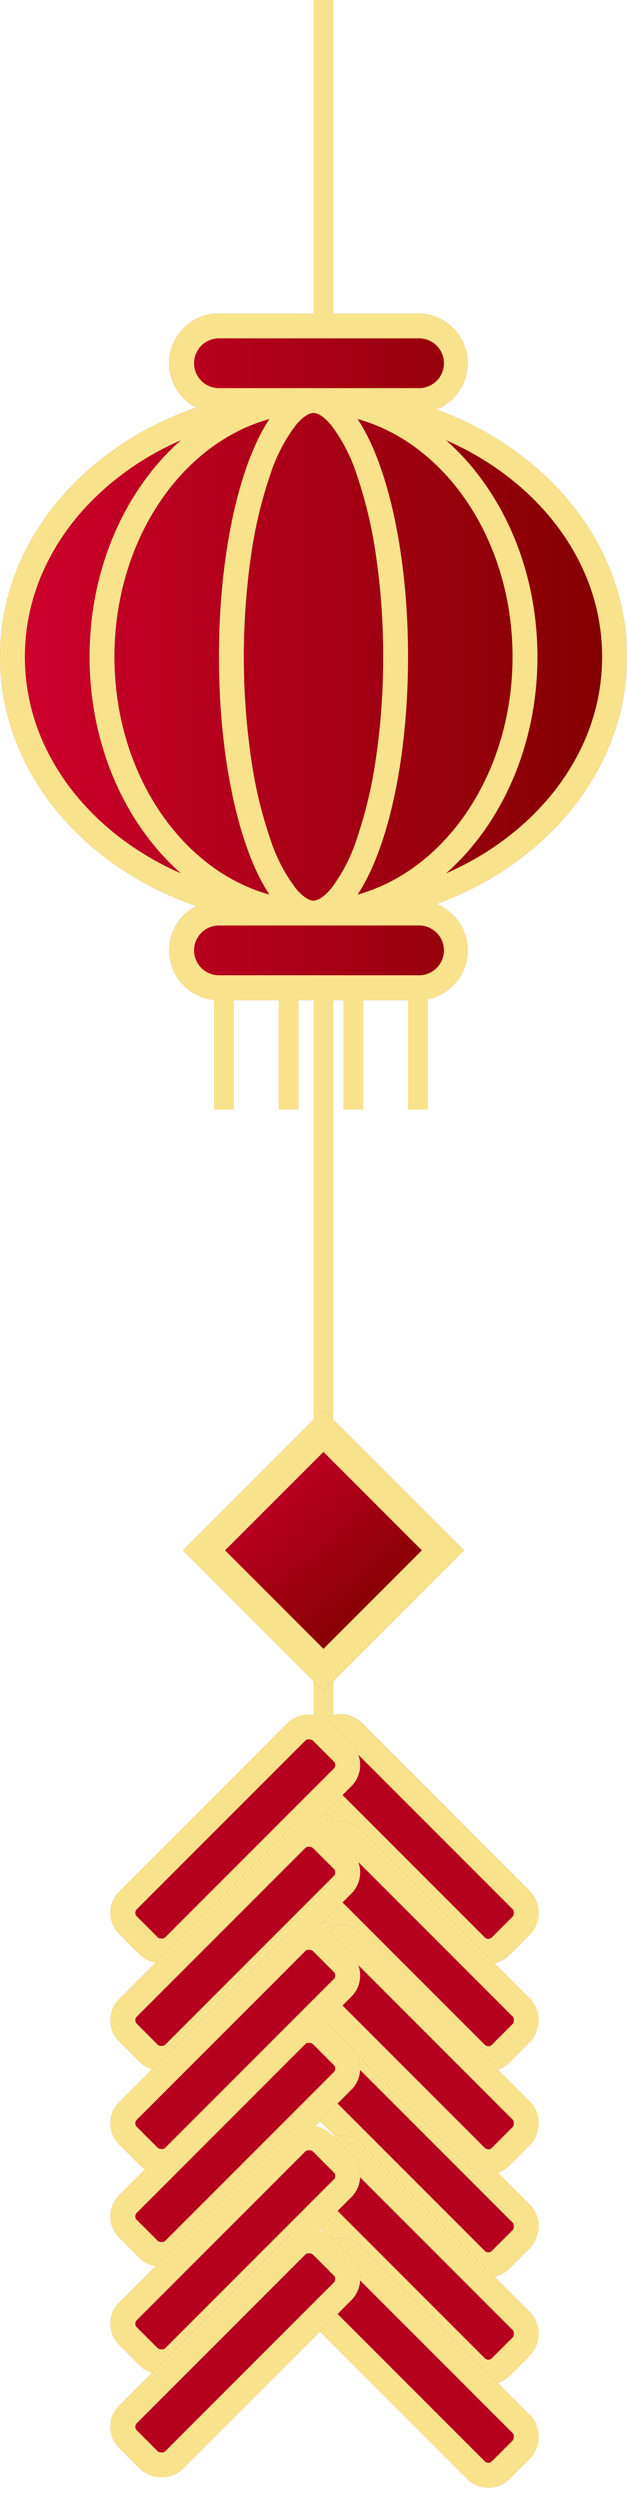 <svg xmlns="http://www.w3.org/2000/svg" width="126" height="502"><defs><linearGradient id="a" x1=".043" y1=".5" x2=".952" y2=".5" gradientUnits="objectBoundingBox"><stop offset="0" stop-color="#cd002c"/><stop offset="1" stop-color="#830000"/></linearGradient><linearGradient id="b" x1=".017" y1=".43" x2=".948" y2=".495" gradientUnits="objectBoundingBox"><stop offset="0" stop-color="#c10025"/><stop offset="1" stop-color="#830000"/></linearGradient></defs><path d="M43.991 137.876a9.992 9.992 0 01-4.553-18.887C16.318 111 0 91.6 0 68.937s16.318-42.06 39.438-50.05A9.992 9.992 0 0143.991 0h40.018a9.993 9.993 0 013.674 19.285C110.209 27.507 126 46.643 126 68.937s-15.791 41.431-38.318 49.654a9.993 9.993 0 01-3.674 19.285z" transform="translate(0 62.943)" fill="url(#a)"/><path d="M63 418.622v-217.8h-3V222.8h-4v-21.982h-9V222.8h-4v-22.03a9.991 9.991 0 01-3.56-18.836C16.317 173.944 0 154.545 0 131.881s16.317-42.063 39.441-50.052A9.991 9.991 0 0144 62.943h19V0h4v62.943h17a9.991 9.991 0 013.68 19.284c22.529 8.221 38.32 27.358 38.32 49.654s-15.793 41.431-38.319 49.654A9.992 9.992 0 0186 200.618V222.8h-4v-21.982h-9V222.8h-4v-21.982h-2v217.8zM39 190.827a5 5 0 005 5h40a5 5 0 100-9.991H44a5 5 0 00-5 4.991zm24-9.991c.981 0 2.242-.866 3.551-2.439a33.556 33.556 0 005.167-10.026 88.562 88.562 0 003.843-16.226A138.118 138.118 0 0077 131.881a138.11 138.11 0 00-1.439-20.265 88.554 88.554 0 00-3.843-16.227 33.538 33.538 0 00-5.167-10.025c-1.309-1.573-2.57-2.439-3.551-2.439s-2.242.867-3.551 2.439a33.538 33.538 0 00-5.167 10.025 88.555 88.555 0 00-3.843 16.227 143.4 143.4 0 000 40.53 88.562 88.562 0 003.843 16.226 33.556 33.556 0 005.167 10.028c1.309 1.57 2.57 2.436 3.551 2.436zm-40-48.955c0 23.27 13.336 42.8 31.145 47.747C48.112 170.588 44 152.6 44 131.881s4.113-38.708 10.146-47.748C36.336 89.077 23 108.608 23 131.881zm59 0c0 20.718-4.112 38.707-10.145 47.747C89.663 174.682 103 155.151 103 131.881s-13.335-42.8-31.146-47.748C77.887 93.173 82 111.163 82 131.881zm26 0c0 17.846-7.228 33.669-18.365 43.49a61.154 61.154 0 006.083-3.076 57.429 57.429 0 008.575-6.058 52.156 52.156 0 007.02-7.284 47.063 47.063 0 005.251-8.282 42.027 42.027 0 000-37.58 47.063 47.063 0 00-5.251-8.282 52.205 52.205 0 00-7.02-7.284 57.5 57.5 0 00-8.575-6.058 61.113 61.113 0 00-6.085-3.076c11.138 9.82 18.367 25.644 18.367 43.49zM30.281 91.466a57.5 57.5 0 00-8.575 6.058 52.2 52.2 0 00-7.02 7.284 47.063 47.063 0 00-5.252 8.282 42.027 42.027 0 000 37.58 47.063 47.063 0 005.252 8.282 52.156 52.156 0 007.02 7.284 57.429 57.429 0 008.575 6.058 61.158 61.158 0 006.083 3.076C25.228 165.55 18 149.727 18 131.881s7.229-33.67 18.366-43.491a61.112 61.112 0 00-6.085 3.076zM39 72.934a5 5 0 005 5h40a5 5 0 100-9.991H44a5 5 0 00-5 4.991z" fill="#f9e28c"/><g transform="rotate(45 -309.162 219.983)" stroke="#f9e28c" stroke-width="6" fill="url(#b)"><path d="M0 0h39.964v39.964H0z" stroke="none"/><path fill="none" d="M3 3h33.964v33.964H3z"/></g><g transform="rotate(45 -378.246 253.456)" fill="#b5001e" stroke="#f9e28c" stroke-width="5"><rect width="59.965" height="17.965" rx="6" stroke="none"/><rect x="2.5" y="2.5" width="54.965" height="12.965" rx="3.5" fill="none"/></g><g transform="rotate(45 -454.226 284.928)" fill="#b5001e" stroke="#f9e28c" stroke-width="5"><rect width="59.965" height="17.965" rx="6" stroke="none"/><rect x="2.5" y="2.5" width="54.965" height="12.965" rx="3.5" fill="none"/></g><g transform="rotate(45 -404.27 264.236)" fill="#b5001e" stroke="#f9e28c" stroke-width="5"><rect width="59.965" height="17.965" rx="6" stroke="none"/><rect x="2.5" y="2.5" width="54.965" height="12.965" rx="3.5" fill="none"/></g><g transform="rotate(45 -480.248 295.707)" fill="#b5001e" stroke="#f9e28c" stroke-width="5"><rect width="59.965" height="17.965" rx="6" stroke="none"/><rect x="2.5" y="2.5" width="54.965" height="12.965" rx="3.5" fill="none"/></g><g transform="rotate(45 -429.254 274.584)" fill="#b5001e" stroke="#f9e28c" stroke-width="5"><rect width="59.965" height="17.965" rx="6" stroke="none"/><rect x="2.5" y="2.5" width="54.965" height="12.965" rx="3.5" fill="none"/></g><g transform="rotate(45 -505.232 306.056)" fill="#b5001e" stroke="#f9e28c" stroke-width="5"><rect width="59.965" height="17.965" rx="6" stroke="none"/><rect x="2.5" y="2.5" width="54.965" height="12.965" rx="3.5" fill="none"/></g><g transform="rotate(135 -35.97 192.71)" fill="#b5001e" stroke="#f9e28c" stroke-width="5"><rect width="59.981" height="18.019" rx="6" stroke="none"/><rect x="2.5" y="2.5" width="54.981" height="13.019" rx="3.5" fill="none"/></g><g transform="rotate(135 -48.593 223.183)" fill="#b5001e" stroke="#f9e28c" stroke-width="5"><rect width="59.981" height="18.019" rx="6" stroke="none"/><rect x="2.5" y="2.5" width="54.981" height="13.019" rx="3.5" fill="none"/></g><g transform="rotate(135 -40.436 203.49)" fill="#b5001e" stroke="#f9e28c" stroke-width="5"><rect width="59.981" height="18.019" rx="6" stroke="none"/><rect x="2.5" y="2.5" width="54.981" height="13.019" rx="3.5" fill="none"/></g><g transform="rotate(135 -53.058 233.962)" fill="#b5001e" stroke="#f9e28c" stroke-width="5"><rect width="59.981" height="18.019" rx="6" stroke="none"/><rect x="2.5" y="2.5" width="54.981" height="13.019" rx="3.5" fill="none"/></g><g transform="rotate(135 -44.722 213.839)" fill="#b5001e" stroke="#f9e28c" stroke-width="5"><rect width="59.981" height="18.019" rx="6" stroke="none"/><rect x="2.5" y="2.5" width="54.981" height="13.019" rx="3.5" fill="none"/></g><g transform="rotate(135 -57.344 244.31)" fill="#b5001e" stroke="#f9e28c" stroke-width="5"><rect width="59.981" height="18.019" rx="6" stroke="none"/><rect x="2.5" y="2.5" width="54.981" height="13.019" rx="3.5" fill="none"/></g></svg>